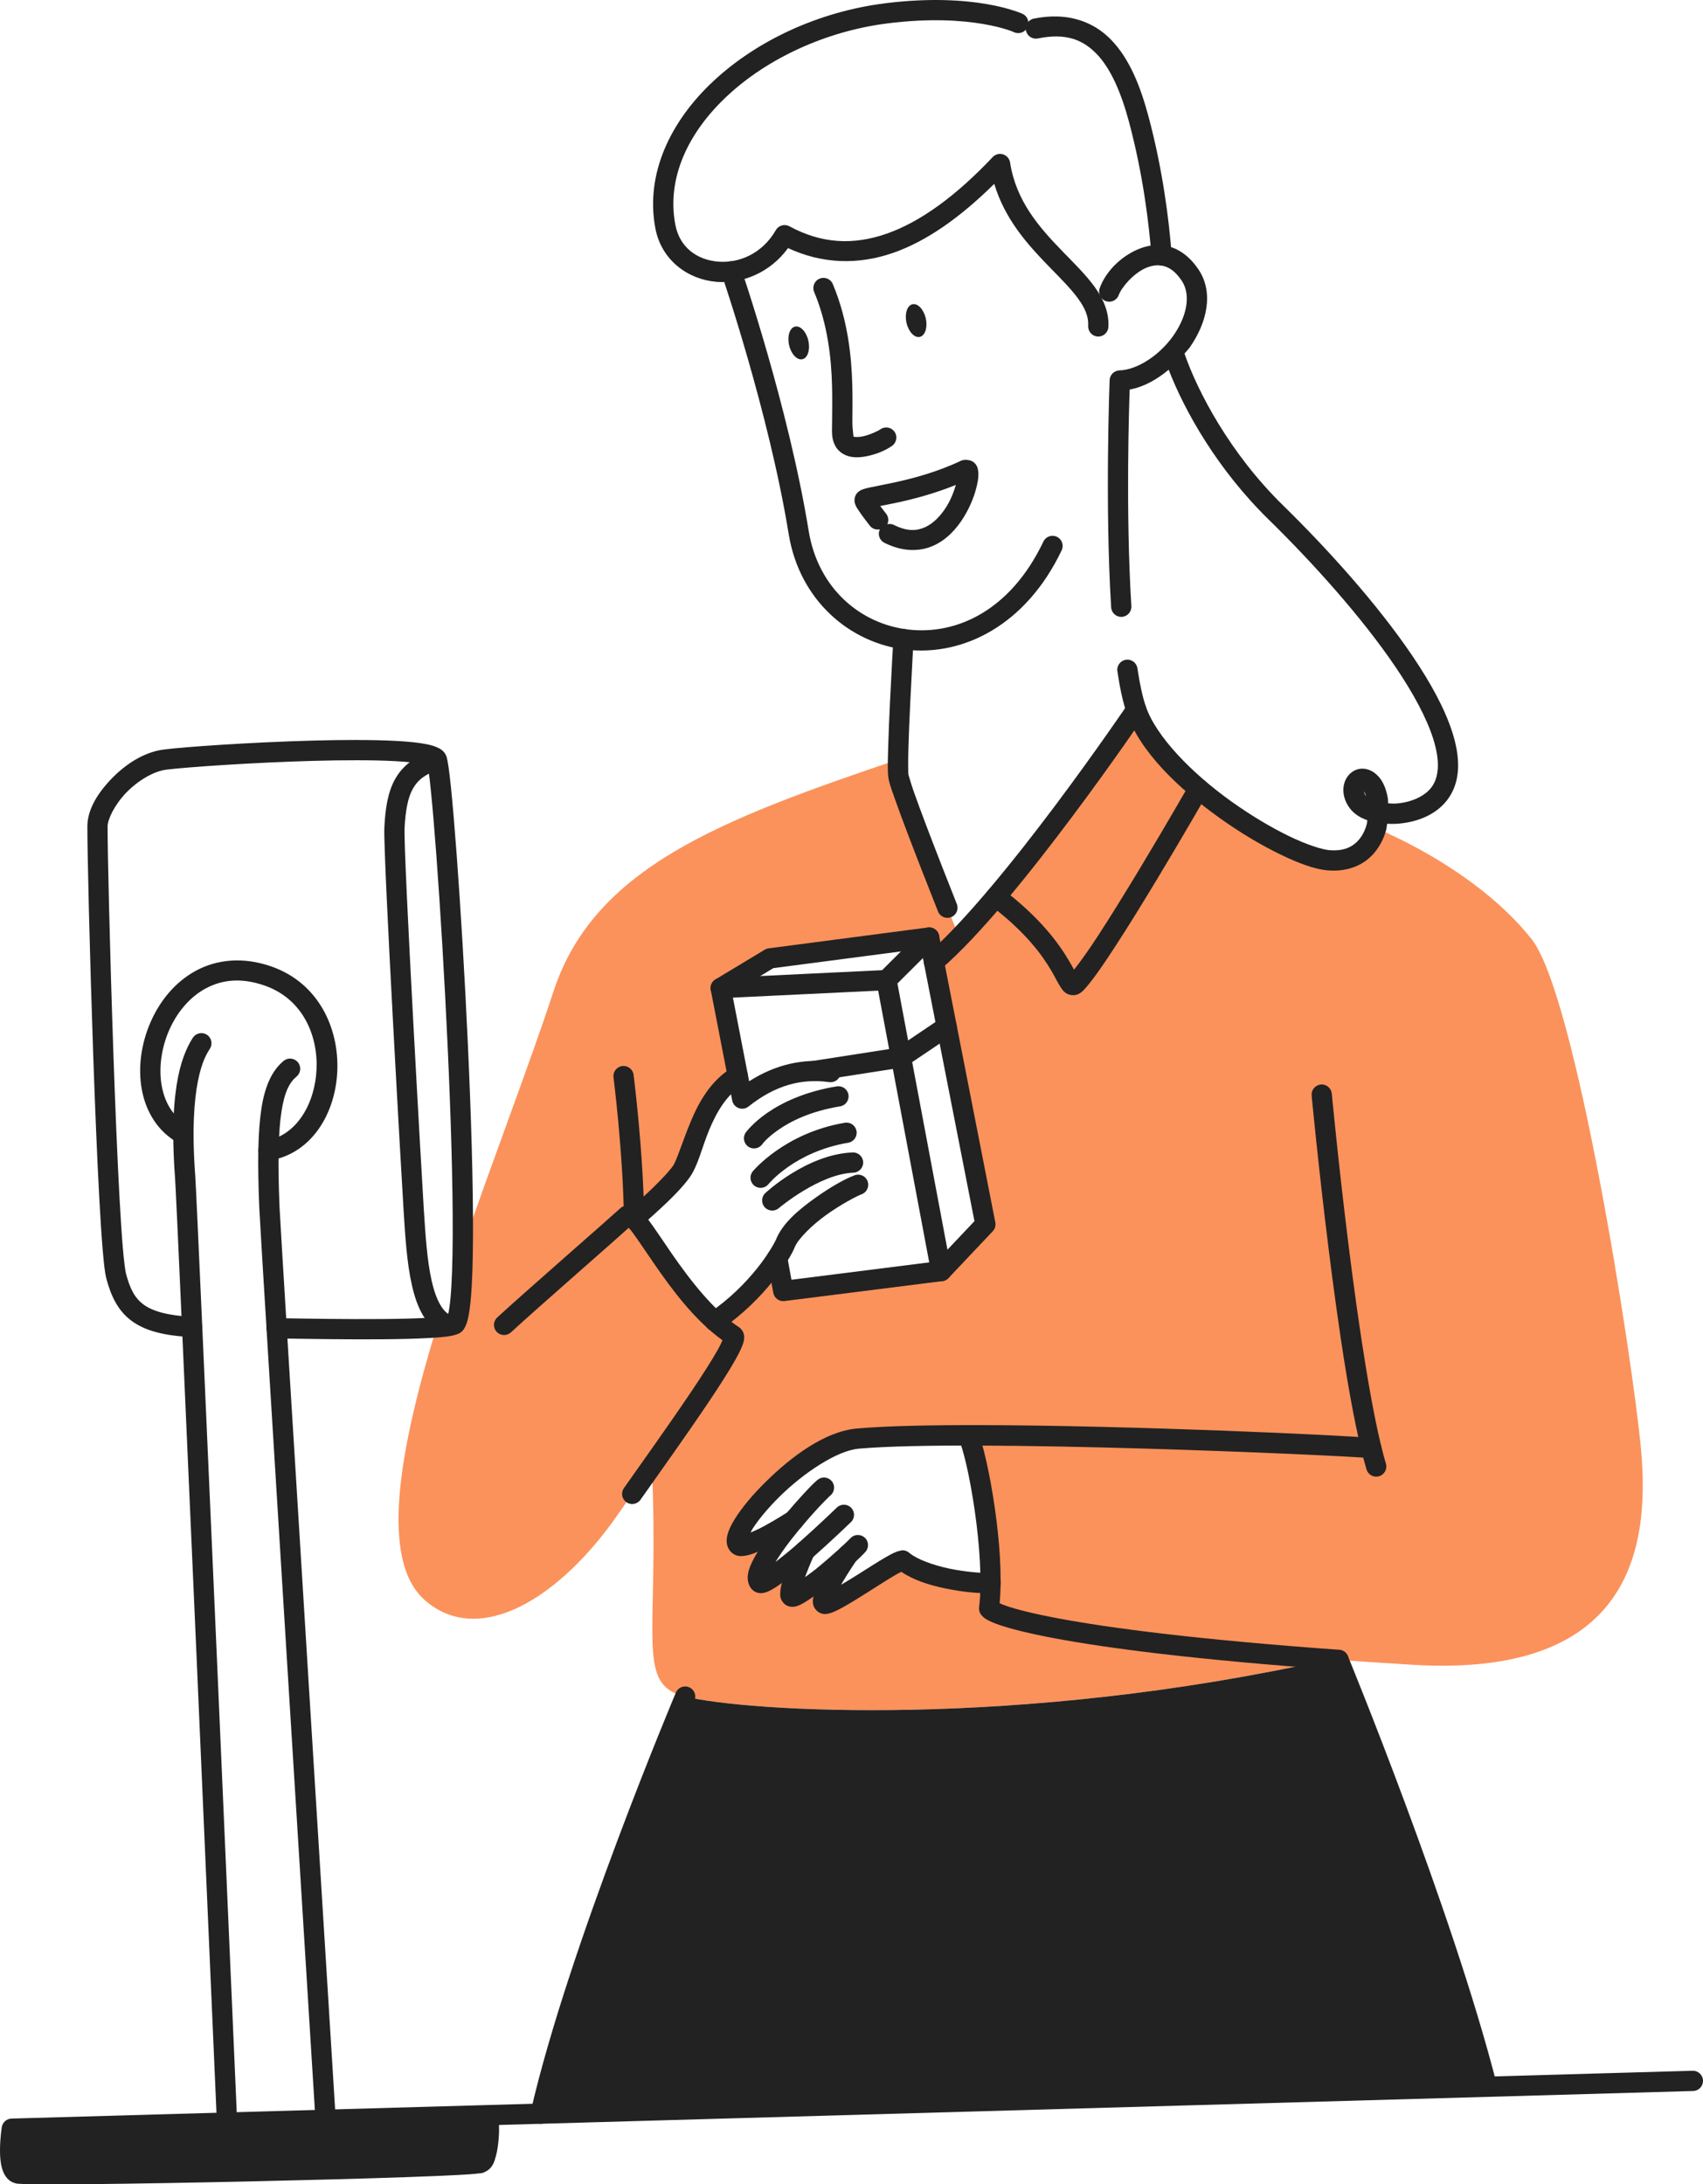 <?xml version="1.0" encoding="UTF-8"?>
<svg id="Layer_2" data-name="Layer 2" xmlns="http://www.w3.org/2000/svg" viewBox="0 0 906.29 1162.4">
  <defs>
    <style>
      .cls-1, .cls-2 {
        fill: #222;
      }

      .cls-3 {
        fill: #fb925b;
      }

      .cls-3, .cls-2 {
        fill-rule: evenodd;
      }
    </style>
  </defs>
  <g id="Layer_1-2" data-name="Layer 1">
    <g id="vctrly-business-illustrations-13">
      <path id="path1599" class="cls-3" d="m346.9,780.23c-6.94,9.83-13.14,18.56-17.13,24.35-32.31,47.17-75.23,71.84-103.59,47.04-24.15-21.1-14.05-79.17,6.17-145.3,4.29-.35,7.49-.82,9.22-1.43,3.02-1.05,4.41-17.06,4.71-41.21,16.38-47.71,35.22-96.39,48.3-136.17,21.71-66.02,89.09-91.39,183.33-123.31-.06,4.17-.03,7.29.16,8.68,1.08,8.07,32.45,86.04,32.45,86.04,40.17-41.52,94.16-121.22,94.16-121.22,12.79,37.18,80.27,78.39,102.56,80.12,14.51,1.13,22.2-7.3,25.11-17.01,0,0,52.23,20.56,82.7,58.9,23.57,29.66,53.49,221.58,58.17,270.58,5.33,55.78-6.83,122.55-121.51,115.63-15.7-.95-30.36-1.92-44.03-2.93-176.59,39.53-328.95,26.41-347.8,18.38-20.5-8.74-9.07-35.63-12.99-121.13h0Zm45.73-207.58c-20.1,11.84-23.63,41.79-30.04,50.84-6.67,9.37-25.15,24.93-25.15,24.93,7.36,7.49,22.87,36.56,43.01,54.72,16.27-11.03,27.36-24.83,33.13-33.65l3.24,17.54,84.04-10.61,23.53-24.88-29.92-152.63-84.71,11.09-26.22,15.8,9.09,46.84Zm134.56,269.75c.16-29.23-7.68-69.7-11.97-78.58-24.03.01-44.8.51-58.68,1.73-28.59,2.5-71.19,50.45-63.55,56.67,4.07,3.31,29.49-13.26,29.49-13.26-11.03,13.13-22.69,29.37-18.27,33.22,2.01,1.75,13.35-7.37,24.11-16.87,0,0-9.79,21.42-7.31,24.17,2,2.21,20.64-13.29,30.38-22.25,0,0-16.86,24.46-12.81,26.18,4.04,1.73,39.64-24.77,42-22.79,10.54,8.82,36.35,12.26,46.61,11.78h0Z"/>
      <path id="path1826" class="cls-1" d="m440.27,148.27c-1.32-.54-2.81-.53-4.12.02-2.74,1.15-4.04,4.31-2.89,7.05,7.28,17.37,9.14,35.37,9.53,49.99.2,7.31.03,13.76.03,18.98,0,5.22-.56,8.66,1.66,12.92,1.71,3.28,5.05,5.17,8.03,5.78,2.98.61,5.84.34,8.59-.2,5.49-1.09,10.36-3.22,13.66-5.57,2.42-1.73,2.99-5.09,1.26-7.51-1.73-2.42-5.09-2.99-7.51-1.26,0,0,0,0,0,0-1.22.87-5.8,3.04-9.5,3.77-1.85.37-3.51.39-4.34.21-.83-.17-.59-.12-.63-.2.47.9-.43-2.96-.43-7.94,0-4.98.17-11.62-.04-19.27-.41-15.29-2.32-34.67-10.37-53.87-.55-1.32-1.61-2.36-2.93-2.91h0Z"/>
      <path id="path1827" class="cls-1" d="m514.94,244.77c-1.33-.16-2.65,0-3.47.39-12.84,6.12-26.03,9.55-35.99,11.69-4.98,1.07-9.13,1.82-12.2,2.48-1.54.33-2.76.6-4.03,1.06-.63.23-1.27.43-2.28,1.21-.5.39-1.16.97-1.7,2.09-.54,1.11-.73,2.86-.32,4.17,0,0,0,.02.01.03.62,1.96,1.27,2.69,2.08,3.91s1.74,2.52,2.64,3.74c1.81,2.44,3.5,4.56,3.5,4.56,1.29,1.37,3.21,1.97,5.05,1.58-1.28,2.63-.23,5.81,2.37,7.15,9.55,4.85,18.77,4.84,26.05,1.59s12.53-9.17,16.29-15.29c3.76-6.11,6.06-12.48,7.11-17.56.52-2.54.82-4.64.49-6.99-.17-1.18-.33-2.66-2.06-4.34-.87-.84-2.21-1.31-3.54-1.46h0Zm-6.27,13.29c-.99,3.45-2.52,7.53-4.92,11.43-3.01,4.89-7.01,9.09-11.5,11.09s-9.54,2.33-16.78-1.36c-1.03-.42-2.17-.51-3.26-.25.86-1.83.62-3.99-.63-5.59,0,0-1.55-1.95-3.15-4.1,2.62-.52,5.36-1.04,9.3-1.89,8.51-1.83,19.51-4.7,30.93-9.33Z"/>
      <path id="ellipse1827" class="cls-2" d="m492.67,169.45c1.08,4.79-.35,9.19-3.18,9.83h0c-2.83.64-6-2.73-7.08-7.53h0c-1.08-4.79.35-9.19,3.18-9.83s6,2.73,7.08,7.53Z"/>
      <path id="ellipse1828" class="cls-2" d="m430.19,181.33c1.08,4.79-.35,9.19-3.18,9.83s-6-2.73-7.08-7.53.35-9.19,3.18-9.83h0c2.83-.64,6,2.73,7.08,7.53h0Z"/>
      <path id="path1828" class="cls-1" d="m502.32.05c-9.03-.21-19.49.21-31.36,1.71-35.25,4.44-68.07,19.79-91.13,41.24-23.05,21.44-36.49,49.49-31.08,78.42,3.19,17.05,17.32,27.27,32.43,28.55,13.72,1.16,28.6-4.77,38.2-17.95,18.12,8.43,37.16,9.07,55.96,2.53,17.99-6.26,35.84-19.02,53.78-36.71,5.59,18.76,17.74,32.25,28.48,43.32,6.26,6.45,12.05,12.17,15.95,17.48,3.9,5.31,5.82,9.87,5.55,14.77-.16,2.97,2.11,5.51,5.08,5.68h0c2.97.16,5.51-2.11,5.68-5.08.45-8.16-2.94-15.37-7.62-21.75-4.69-6.38-10.77-12.28-16.9-18.61-12.27-12.65-24.64-26.65-27.81-47.19-.46-2.94-3.21-4.96-6.15-4.5-1.18.18-2.27.76-3.09,1.63-19.57,20.73-38.55,34.54-56.48,40.78-17.93,6.24-34.71,5.26-51.71-3.95-2.57-1.39-5.78-.48-7.23,2.05-7.25,12.6-19.65,17.69-30.76,16.75-11.11-.94-20.45-7.47-22.75-19.79-4.59-24.54,6.65-48.85,27.83-68.55,21.18-19.7,52.14-34.28,85.14-38.44,22.68-2.86,39.69-1.59,50.94.34,11.25,1.93,16.37,4.35,16.37,4.35,2.7,1.25,5.9.07,7.15-2.64,0,0,0,0,0,0,1.25-2.7.07-5.9-2.64-7.15,0,0-6.8-3.08-19.06-5.18-6.13-1.05-13.73-1.9-22.75-2.11Z"/>
      <path id="path1829" class="cls-1" d="m562.6,8.77c-3.91-.11-8.05.25-12.4,1.12-2.92.59-4.81,3.43-4.22,6.35,0,0,0,0,0,0,.59,2.92,3.43,4.81,6.35,4.22,0,0,0,0,0,0,14.67-2.96,23.76.47,31.29,8.26,7.54,7.8,13.12,20.76,17.29,36.46,7.35,27.55,10.58,53.84,11.86,71.1.22,2.97,2.8,5.19,5.77,4.97,2.97-.22,5.19-2.81,4.97-5.77h0c-1.32-17.78-4.62-44.64-12.2-73.08h0c-4.4-16.53-10.22-31.11-19.96-41.18-7.3-7.55-17.03-12.13-28.77-12.46h0Z"/>
      <path id="path1830" class="cls-1" d="m617.79,130.45c-4.31-.29-8.51.65-12.25,2.25-9.96,4.28-17.43,12.59-20.31,20.65-1,2.8.46,5.89,3.26,6.89,0,0,0,0,0,0,2.8,1,5.89-.46,6.89-3.26h0c1.42-3.99,7.78-11.52,14.41-14.37,3.31-1.42,6.51-1.84,9.54-1.03s6.24,2.87,9.54,7.78c5.03,7.48,2.8,18.88-4.4,29.19-7.2,10.31-19,18.23-28.76,18.57-2.82.1-5.09,2.36-5.2,5.18,0,0-2.57,66.8.82,120.92.18,2.97,2.74,5.23,5.71,5.04h0c2.97-.19,5.23-2.74,5.04-5.71-3.13-50.17-1.15-108.28-.9-115.25,7.58-1.39,14.58-5.39,20.76-10.56,8.53,22.09,26.02,53.13,53.16,79.69,22.9,22.41,49.56,51.81,67.87,78.96,9.16,13.58,16.2,26.62,19.7,37.61,3.5,11,3.34,19.42-.24,25.05-3.53,5.54-11.29,8.91-19.17,9.53-1.57.12-3.07.02-4.54-.1-.09-.92-.01-1.9-.17-2.78-.94-5.32-2.83-10.21-7.06-13.4-2.4-1.81-5.55-2.69-8.43-2.06s-5.15,2.56-6.49,4.84c-2.67,4.57-2.15,10.74,1.66,15.91,2.36,3.21,5.7,5.18,9.43,6.51-.15.79-.16,1.6-.38,2.37-1.16,4.11-3.27,7.71-6.31,10.13-3.04,2.42-7.09,3.92-13.33,3.44h0c-4.15-.33-12.4-2.99-21.79-7.55-9.38-4.56-20.13-10.94-30.55-18.39-20.84-14.9-40.17-34.48-45.65-50.9-1.67-5-3.15-11.9-4.34-19.97-.43-2.94-3.17-4.98-6.12-4.54h0c-2.94.44-4.98,3.18-4.54,6.12,0,0,0,0,0,0,1.25,8.44,2.77,15.82,4.78,21.81,6.97,20.86,27.8,40.66,49.6,56.25,10.9,7.8,22.09,14.45,32.11,19.32,10.02,4.87,18.63,8.05,25.66,8.6,8.49.66,15.67-1.62,20.86-5.75,5.19-4.13,8.34-9.83,9.98-15.64.32-1.13.34-2.27.55-3.41,1.95.06,3.91.09,5.9-.07,10.24-.81,21.33-4.93,27.41-14.49,6.02-9.47,5.42-21.5,1.41-34.1-4.01-12.59-11.54-26.28-21.04-40.37-19-28.18-46-57.86-69.27-80.64-27.91-27.31-45.24-60.23-52.24-80.57.94-1.17,2.04-2.22,2.9-3.44,8.76-12.53,12.99-28.78,4.51-41.37-4.4-6.54-9.88-10.61-15.69-12.17-1.45-.39-2.9-.62-4.34-.72h0Zm108.1,290.72c.41.62.72,1.41,1.13,2.5-.02-.02-.08-.05-.1-.07-.73-.99-.92-1.76-1.03-2.43h0Z"/>
      <path id="path1831" class="cls-1" d="m387.47,139.34c-2.81.97-4.31,4.03-3.35,6.84,0,0,0,0,0,0,0,0,25.03,73.05,35.61,138.07,5.71,35.09,32.39,58.06,62.56,61.49,30.16,3.43,63.64-12.86,82.71-52.91,1.28-2.69.14-5.9-2.55-7.18-2.69-1.28-5.9-.14-7.18,2.55-17.49,36.73-46.2,49.74-71.77,46.83s-48.15-21.89-53.14-52.51c-10.81-66.41-36.06-139.84-36.06-139.84-.97-2.81-4.03-4.31-6.84-3.35Z"/>
      <path id="path1832" class="cls-1" d="m481.13,334.75c-2.97-.18-5.52,2.09-5.7,5.06h0s-.96,16.19-1.78,33.41c-.41,8.61-.79,17.47-.99,24.73-.21,7.26-.38,12.26.08,15.63,0,0,0,0,0,0,.41,3.06,1.57,6.09,3.36,11.19,1.79,5.11,4.18,11.56,6.83,18.55,5.3,13.98,11.65,30.1,16.26,41.73,1.1,2.77,4.23,4.12,6.99,3.02,0,0,0,0,0,0,2.77-1.1,4.12-4.23,3.02-7,0,0,0,0,0,0-4.61-11.61-10.94-27.7-16.2-41.58-2.63-6.94-5-13.33-6.73-18.29-1.74-4.96-2.87-9.24-2.85-9.05v-.02c-.09-.65-.19-6.76.01-13.89.2-7.14.58-15.96.99-24.53.82-17.14,1.77-33.29,1.77-33.29.17-2.97-2.09-5.52-5.06-5.69h0Z"/>
      <path id="path1833" class="cls-1" d="m493.77,493.57l-84.71,11.09c-.74.1-1.44.34-2.08.73l-26.22,15.8c-1.94,1.17-2.94,3.42-2.51,5.64l11.42,58.83c.57,2.92,3.4,4.83,6.32,4.26.85-.17,1.65-.53,2.33-1.07,14.29-11.37,28.25-15.03,42.98-13,2.95.41,5.67-1.65,6.08-4.6.41-2.95-1.65-5.67-4.6-6.08h0c-14.99-2.07-29.96,1.19-44.11,10.24l-9.11-46.95,22.03-13.27,78.58-10.29,28.41,144.94-20.3,21.46-77.08,9.73-2.31-12.54c-.54-2.93-3.35-4.86-6.28-4.32-2.93.54-4.86,3.35-4.32,6.28l3.24,17.54c.52,2.81,3.14,4.73,5.97,4.37l84.04-10.61c1.24-.16,2.38-.74,3.24-1.64l23.53-24.88c1.2-1.26,1.71-3.03,1.37-4.74l-29.92-152.63c-.55-2.79-3.17-4.67-5.99-4.3Z"/>
      <path id="path1834" class="cls-1" d="m454.87,625.42c-5.01,1.79-13.15,6.37-21.61,12.47-8.46,6.11-16.88,13.14-20.32,21.82-.44,1.1-4.05,7.81-10.05,15.28-6,7.48-14.55,16.27-25.47,23.68-2.46,1.67-3.11,5.02-1.44,7.48h0c1.67,2.46,5.02,3.11,7.48,1.44t0,0c12.03-8.16,21.29-17.7,27.83-25.85,6.54-8.15,10.2-14.38,11.66-18.06,1.67-4.23,8.85-11.46,16.6-17.05s16.42-10.16,18.93-11.07c2.8-1,4.26-4.09,3.26-6.89-1-2.8-4.09-4.26-6.89-3.26h0Z"/>
      <path id="path1835" class="cls-1" d="m494.48,493.53c-1.43,0-2.8.56-3.81,1.57l-22.72,22.66c-1.26,1.26-1.82,3.06-1.49,4.81l29.11,154.85c.55,2.92,3.37,4.85,6.29,4.3,2.92-.55,4.85-3.36,4.3-6.29h0s-28.58-152.06-28.58-152.06l20.7-20.64c2.11-2.1,2.11-5.51.01-7.62-1.01-1.01-2.38-1.58-3.81-1.58h0Z"/>
      <path id="path1836" class="cls-1" d="m471.49,516.19l-88.22,4.24c-2.97.14-5.27,2.67-5.12,5.64h0c.14,2.97,2.67,5.27,5.64,5.12l88.22-4.24c2.97-.14,5.27-2.67,5.12-5.64h0c-.14-2.97-2.67-5.27-5.64-5.12Z"/>
      <path id="path1837" class="cls-1" d="m504.8,541.07c-1.4-.27-2.86.02-4.04.82l-23.29,15.7-45.26,7.05c-2.94.46-4.95,3.21-4.49,6.15,0,0,0,0,0,0,.46,2.94,3.21,4.95,6.15,4.49,0,0,0,0,0,0l46.45-7.24c.78-.12,1.53-.41,2.18-.85l24.29-16.37c2.47-1.66,3.12-5.01,1.46-7.48-.8-1.19-2.04-2-3.44-2.28Z"/>
      <path id="path1838" class="cls-1" d="m445.33,578.11c-17.19,2.82-29.21,8.74-36.95,14.06s-11.48,10.45-11.48,10.45c-1.73,2.42-1.17,5.79,1.25,7.52,0,0,0,0,0,0,2.42,1.73,5.79,1.17,7.52-1.25,0,0,2.3-3.35,8.83-7.84,6.52-4.49,16.96-9.74,32.58-12.3,2.94-.48,4.93-3.25,4.44-6.19,0,0,0,0,0,0-.48-2.94-3.25-4.92-6.19-4.44Z"/>
      <path id="path1839" class="cls-1" d="m449.61,597.48c-32.24,5.42-49.01,25.86-49.01,25.86-1.88,2.31-1.53,5.7.78,7.58,2.31,1.88,5.7,1.53,7.58-.78h0s13.89-17.23,42.44-22.03c2.93-.49,4.91-3.27,4.42-6.21-.49-2.93-3.27-4.91-6.21-4.42Z"/>
      <path id="path1840" class="cls-1" d="m453.76,613.28c-24.41.93-46.38,21.52-46.38,21.52-2.22,1.98-2.42,5.38-.44,7.61,0,0,0,0,0,0,1.98,2.22,5.39,2.42,7.61.43,0,0,21.45-18.11,39.62-18.8,2.97-.11,5.29-2.62,5.18-5.59-.11-2.97-2.62-5.29-5.59-5.18Z"/>
      <path id="path1841" class="cls-1" d="m336.22,641.41c-1.74-.42-4.56.14-6.09,1.56-2.1,1.96-15.42,13.67-29.5,26.07-14.08,12.4-29.17,25.72-36.03,32.07-2.18,2.02-2.32,5.43-.29,7.61,0,0,0,0,0,0,2.02,2.18,5.43,2.31,7.61.29,6.59-6.1,21.76-19.5,35.83-31.9,12.69-11.17,22.5-19.79,26.81-23.7.59.66.94.95,1.74,2.02,3.01,3.99,7.17,10.36,12.12,17.51,9.28,13.43,21.34,29.72,36.07,40.28-.57,1.34-1.34,2.99-2.66,5.32-3.16,5.59-8.13,13.35-13.87,21.89-11.47,17.09-26.02,37.4-35.92,51.46-1.71,2.43-1.13,5.79,1.3,7.51,0,0,0,0,0,0,2.43,1.71,5.79,1.13,7.51-1.3,0,0,0,0,0,0,9.86-13.99,24.44-34.36,36.06-51.67,5.81-8.65,10.87-16.51,14.3-22.6,1.72-3.04,3.03-5.59,3.89-7.89.43-1.15.79-2.2.9-3.64.06-.72.07-1.58-.26-2.68-.33-1.11-1.21-2.53-2.52-3.38-13.53-8.76-26.25-25.41-35.94-39.43-4.85-7.01-8.94-13.32-12.37-17.87-1.71-2.27-3.17-4.1-5.01-5.61-.92-.76-1.93-1.53-3.68-1.95h0Z"/>
      <path id="path1842" class="cls-1" d="m603.67,372.4c-1.4.27-2.64,1.09-3.44,2.27,0,0-16.8,24.8-38.61,53.91-21.81,29.1-48.83,62.59-68.12,79.15-2.26,1.94-2.52,5.34-.58,7.6,0,0,0,0,0,0,1.94,2.26,5.34,2.52,7.6.58,20.93-17.96,47.75-51.53,69.73-80.86,21.98-29.33,38.91-54.33,38.91-54.33,1.67-2.46,1.02-5.81-1.44-7.48,0,0,0,0,0,0-1.18-.8-2.64-1.1-4.04-.83Z"/>
      <path id="path1843" class="cls-1" d="m636.41,414.53c-1.38.38-2.55,1.28-3.26,2.52,0,0-12.57,21.94-26.96,45.81-7.2,11.93-14.85,24.34-21.58,34.69-5.32,8.18-9.76,14.36-13.05,18.49-.86-1.58-1.31-2.44-2.83-5.01-5.27-8.92-15.1-22.65-35.46-38.1-2.37-1.8-5.75-1.34-7.55,1.03,0,0,0,0,0,0-1.8,2.37-1.33,5.75,1.04,7.55,19.26,14.62,27.93,26.92,32.69,34.99,2.38,4.04,3.58,6.86,5.37,9.41.9,1.28,2.22,3.18,5.31,3.63s5.33-1.35,6.54-2.62c4.36-4.61,10.12-12.97,16.97-23.49s14.54-23.01,21.78-35c14.47-23.99,27.08-46.02,27.08-46.02,1.48-2.58.59-5.87-1.99-7.35h0c-1.24-.71-2.71-.9-4.09-.52h0Z"/>
      <path id="path1844" class="cls-1" d="m702.88,577.14c-2.96.28-5.14,2.91-4.86,5.87,0,0,3.47,36.84,8.84,80.05,5.37,43.21,12.51,92.55,20.35,118.9.85,2.85,3.85,4.48,6.7,3.63t0,0c2.85-.85,4.48-3.85,3.63-6.7-7.29-24.5-14.64-74.13-19.99-117.16-5.35-43.04-8.81-79.74-8.81-79.74-.28-2.96-2.91-5.14-5.87-4.86Z"/>
      <path id="path1845" class="cls-1" d="m522.18,758.38c-26.96-.06-50.54.43-66.1,1.8-17.04,1.49-34.92,14.92-48.67,28.47-6.88,6.78-12.59,13.63-16.3,19.59-1.86,2.98-3.24,5.69-3.97,8.52-.36,1.41-.59,2.89-.34,4.6.25,1.7,1.18,3.73,2.79,5.04,2.43,1.97,4.75,1.77,6.51,1.55s3.38-.72,5.08-1.34c3.41-1.25,7.1-3.1,10.66-5.04,7.11-3.86,13.59-8.09,13.59-8.09,2.49-1.62,3.2-4.96,1.57-7.46h0c-1.62-2.49-4.96-3.2-7.46-1.57,0,0,0,0,0,0,0,0-6.23,4.06-12.84,7.65-2.58,1.4-4.98,2.48-7.21,3.43.34-.63.34-.89.77-1.59,3.02-4.86,8.32-11.31,14.71-17.61,12.79-12.6,30.5-24.4,42.05-25.41,59.25-5.22,254.33,3.38,272.23,5.04,2.96.27,5.59-1.9,5.86-4.87h0c.28-2.96-1.9-5.59-4.86-5.86-15.96-1.48-127.2-6.67-208.07-6.85h0Z"/>
      <path id="path1846" class="cls-1" d="m439.03,786.29c-1.42-.14-2.84.3-3.94,1.2-2.13,1.75-5.15,4.92-9.27,9.47s-8.98,10.21-13.49,15.99c-4.5,5.78-8.63,11.6-11.36,16.83-1.36,2.61-2.42,5.04-2.89,7.68-.47,2.63-.19,6.37,2.6,8.8,0,0,0,0,0,0,2.06,1.79,4.37,1.65,5.7,1.4,1.33-.25,2.31-.69,3.32-1.19,2.01-1,4.07-2.39,6.4-4.09,4.65-3.41,10.2-8.09,15.62-12.87,10.85-9.56,21.13-19.51,21.13-19.51,2.14-2.07,2.2-5.48.13-7.62,0,0,0,0,0,0-2.07-2.14-5.48-2.2-7.62-.13h0s-10.16,9.83-20.76,19.17c-4.25,3.75-8.24,6.96-11.92,9.83,2.2-3.57,4.92-7.53,8.14-11.67,4.29-5.5,9.01-11.01,12.97-15.38s7.51-7.87,8.14-8.39c2.3-1.89,2.63-5.28.74-7.58-.91-1.1-2.22-1.8-3.64-1.94h0Z"/>
      <path id="path1847" class="cls-1" d="m456.26,816.84c-1.43.08-2.77.72-3.72,1.78-1.66,1.84-10.23,9.74-18.04,16.1-2.24,1.83-4.03,3.05-6.04,4.55.13-.37.19-.64.33-1.01,2.05-5.47,4.44-10.71,4.44-10.71,1.24-2.71.05-5.9-2.66-7.14h0c-2.71-1.24-5.9-.05-7.14,2.66,0,0-2.51,5.48-4.73,11.4-1.11,2.96-2.16,6.03-2.83,8.83-.33,1.4-.58,2.72-.63,4.16-.05,1.44-.28,3.34,1.77,5.63,1.67,1.86,3.98,2.08,5.24,1.97,1.25-.11,2.07-.42,2.87-.75,1.6-.66,3.09-1.55,4.77-2.65,3.37-2.2,7.35-5.26,11.42-8.57,8.13-6.62,16.09-13.73,19.25-17.25,1.99-2.21,1.81-5.62-.4-7.61h0c-1.06-.96-2.46-1.45-3.89-1.37h0Z"/>
      <path id="path1848" class="cls-1" d="m517,758.73c-1.35-.47-2.83-.38-4.12.24-2.68,1.3-3.8,4.52-2.51,7.19.76,1.57,2.43,6.87,3.96,13.58,1.53,6.71,3.09,15.1,4.38,24.04,2.59,17.87,4.03,38.11,2.36,51.28-.36,2.88,1.1,4.37,1.92,5.18s1.57,1.28,2.42,1.76c1.7.96,3.82,1.84,6.78,2.84,5.91,2,15.08,4.36,28.98,6.98,27.82,5.23,74.54,11.4,150.76,16.87,2.97.21,5.55-2.02,5.76-4.99.21-2.97-2.02-5.55-4.99-5.76h0c-75.95-5.45-122.36-11.61-149.54-16.71-13.59-2.55-22.39-4.86-27.52-6.59-1.9-.64-2.77-1.08-3.66-1.5,1.37-14.84-.12-33.73-2.6-50.91-1.33-9.2-2.93-17.83-4.54-24.88-1.6-7.05-3.03-12.29-4.77-15.88-.62-1.29-1.73-2.27-3.08-2.74h0Z"/>
      <path id="path1849" class="cls-1" d="m450.43,821.93c-1.41.26-2.65,1.06-3.46,2.24,0,0-4.29,6.22-8.14,12.78-1.92,3.28-3.74,6.61-4.95,9.65-.61,1.52-1.11,2.91-1.27,4.72-.08.91-.11,1.98.39,3.35.49,1.37,1.86,3.01,3.48,3.7,2.05.87,3.3.54,4.3.33,1-.2,1.84-.51,2.71-.86,1.74-.71,3.6-1.67,5.67-2.84,4.15-2.33,9.09-5.44,13.95-8.53s9.64-6.15,13.21-8.23c1.44-.84,2.47-1.36,3.34-1.79,6.46,4.42,14.84,7.04,23.23,8.81,9.48,1.99,18.62,2.79,24.56,2.51,2.97-.14,5.27-2.66,5.13-5.63h0c-.14-2.98-2.66-5.27-5.63-5.13h0c-4.32.2-13.22-.48-21.84-2.29-8.62-1.81-17.18-4.99-21.05-8.23h0c-2.56-2.15-4.41-1.4-5.42-1.18-1.01.22-1.74.52-2.53.87-1.57.69-3.27,1.63-5.22,2.77-3.9,2.28-8.71,5.36-13.55,8.44-3.48,2.21-6.59,4.08-9.67,5.92.19-.33.27-.56.46-.9,3.57-6.1,7.71-12.11,7.71-12.11,1.69-2.45,1.07-5.8-1.38-7.49-1.18-.81-2.63-1.12-4.03-.86h0Z"/>
      <path id="path1850" class="cls-1" d="m331.15,567.3c-2.95.38-5.04,3.08-4.66,6.03,0,0,5.05,39.59,5.56,75.17.04,2.98,2.49,5.35,5.47,5.31,2.98-.04,5.35-2.49,5.31-5.46-.53-36.48-5.65-76.38-5.65-76.38-.38-2.95-3.08-5.04-6.03-4.66,0,0,0,0,0,0h0Z"/>
      <path id="path1851" class="cls-1" d="m393.98,567.43c-1.38-.36-2.85-.15-4.08.57-11.64,6.86-18.01,18.5-22.39,29.04-4.38,10.54-7.46,20.71-9.31,23.32-2.79,3.92-9,10.19-14.34,15.15-5.35,4.97-9.88,8.78-9.88,8.78-2.28,1.92-2.57,5.31-.65,7.59,0,0,0,0,0,0,1.92,2.28,5.32,2.57,7.59.65,0,0,0,0,0,0,0,0,4.71-3.96,10.27-9.12s11.92-11.35,15.8-16.81h0c4.56-6.44,6.45-15.77,10.47-25.43,4.01-9.66,9.46-18.91,17.91-23.89,2.56-1.51,3.42-4.81,1.91-7.37-.72-1.23-1.91-2.12-3.29-2.48h0Z"/>
      <path id="path1852" class="cls-1" d="m900.74,1101.97l-640.66,18.22h0l-253.95,7.22c-2.59.07-4.77,1.99-5.17,4.55,0,0-.92,5.74-.96,11.95-.02,3.11.14,6.35.94,9.47.81,3.12,2.54,7.04,6.93,8.36h.01c1.33.4,1.65.32,2.41.38.76.06,1.66.1,2.74.14,2.17.07,5.05.12,8.6.14,7.1.05,16.82,0,28.33-.12,23-.24,53.08-.76,83.13-1.43,30.05-.67,60.06-1.47,82.93-2.27,11.43-.4,21.08-.8,28.08-1.18,3.5-.19,6.34-.37,8.46-.56,1.06-.09,1.94-.18,2.7-.29.76-.11.94.12,2.69-.69h0c4.23-1.95,5.11-5.42,5.95-8.49.85-3.07,1.25-6.41,1.5-9.63.28-3.6.16-4.59.15-6.93l635.51-18.07c2.97-.09,5.31-2.57,5.23-5.54s-2.56-5.32-5.54-5.23h0Zm-645.97,29.15c0,2.1.1,2.86-.13,5.79-.22,2.82-.62,5.68-1.15,7.6-.22.8-.49,1.17-.67,1.47-.39.04-.68.08-1.22.13-1.91.17-4.67.35-8.11.53-6.88.37-16.48.77-27.88,1.17-22.79.8-52.78,1.6-82.79,2.27-30.01.66-60.07,1.19-83,1.43-11.47.12-21.16.16-28.14.12-3.49-.02-6.32-.07-8.31-.13-.77-.03-1.28-.06-1.77-.09-.06-.15-.11-.2-.24-.71-.4-1.53-.61-4.11-.6-6.7.02-2.97.25-3.94.47-5.93l243.53-6.93Z"/>
      <path id="path1853" class="cls-2" d="m260.28,1125.57s.85,22.88-4.6,25.4c-5.46,2.53-239.69,7.56-246.26,5.6-6.56-1.97-3.14-23.78-3.14-23.78l254-7.22Z"/>
      <path id="path1854" class="cls-1" d="m154.87,563.34c-1.42-.13-2.84.31-3.94,1.23-6.18,5.15-9.94,13.23-11.81,25.36-1.87,12.13-2.12,28.76-1.13,52.88.17,4.09,2.09,35.62,4.92,81.78,2.83,46.16,6.55,106.42,10.26,166.24,7.41,119.65,14.74,237.57,14.74,237.57.18,2.97,2.74,5.23,5.71,5.04,2.97-.18,5.23-2.74,5.05-5.71,0,0,0,0,0,0,0,0-7.34-117.92-14.74-237.56-3.7-59.82-7.43-120.07-10.26-166.23-2.83-46.16-4.79-78.75-4.91-81.56h0c-.97-23.83-.64-40.02,1.02-50.79,1.66-10.77,4.38-15.66,8.06-18.72,2.28-1.91,2.59-5.3.69-7.59-.91-1.1-2.23-1.79-3.65-1.92Z"/>
      <path id="path1855" class="cls-1" d="m105.97,549.92c-1.39.31-2.61,1.16-3.37,2.37-1.95,3.07-5.54,9.34-7.83,20.81-2.3,11.48-3.52,28.36-1.6,53.92.09,1.21.57,10.71,1.25,25.39.68,14.68,1.59,34.92,2.66,58.81,2.14,47.79,4.89,110.22,7.61,172.23,5.44,124.01,10.75,246.31,10.75,246.31.13,2.97,2.64,5.28,5.62,5.15h0c2.97-.13,5.28-2.64,5.15-5.62,0,0-5.31-122.3-10.75-246.31-2.72-62.01-5.47-124.44-7.61-172.24-1.07-23.9-1.98-44.13-2.66-58.83-.68-14.7-1.1-23.48-1.26-25.71h0c-1.86-24.86-.62-40.8,1.42-51,2.04-10.2,4.64-14.44,6.37-17.15,1.59-2.51.85-5.84-1.66-7.44,0,0,0,0,0,0-1.21-.77-2.67-1.02-4.06-.71h0Z"/>
      <path id="path1856" class="cls-1" d="m190.14,393.77c-7.63-.01-15.78.12-24.06.35-33.11.91-67.77,3.33-78.81,4.73-10.64,1.35-20.37,7.78-27.81,15.45-7.44,7.67-12.91,16.46-12.96,25.37-.07,12,1.21,66.98,3.11,121.73.95,27.38,2.06,54.6,3.23,76.17.59,10.78,1.19,20.15,1.81,27.45.62,7.3,1.1,12.18,1.99,15.51h0c2.46,9.24,6.2,17.13,13.53,22.47s17.37,7.8,31.79,8.55c2.97.16,5.51-2.13,5.66-5.1h0c.16-2.97-2.13-5.51-5.1-5.66h0c-13.43-.7-21.27-3.04-26.02-6.5s-7.28-8.35-9.46-16.53c-.32-1.22-1.07-6.52-1.67-13.64-.6-7.12-1.2-16.41-1.79-27.13-1.17-21.44-2.27-48.63-3.22-75.96-1.9-54.67-3.17-110.3-3.1-121.29.02-3.71,3.75-11.56,9.92-17.92,6.17-6.36,14.43-11.38,21.43-12.26,9.72-1.23,44.98-3.75,77.75-4.65,16.39-.45,32.27-.51,44.13.15,5.93.33,10.88.85,14.16,1.5,1.42.28,2.34.58,2.97.82.13.66.26,1.46.42,2.56.36,2.51.78,6.05,1.22,10.4.89,8.7,1.91,20.67,2.96,34.79,2.1,28.23,4.33,65.04,6.01,101.67,1.68,36.63,2.81,73.09,2.69,100.56-.06,13.73-.43,25.24-1.16,33.23-.37,3.99-.85,7.13-1.31,8.99-.06.24-.08.23-.14.42-1.56.34-5.18.95-10.86,1.28-6.45.37-14.68.57-23.71.65-18.06.16-39.32-.17-56.44-.47-2.98-.05-5.43,2.32-5.48,5.29h0c-.05,2.98,2.32,5.43,5.29,5.48h0c17.14.3,38.47.63,56.73.47,9.13-.08,17.48-.28,24.24-.66,6.75-.39,11.46-.7,15.28-2.04,2.51-.88,3.48-2.56,4.14-3.84.67-1.28,1.06-2.54,1.42-3.96.71-2.84,1.2-6.33,1.59-10.63.79-8.59,1.15-20.27,1.21-34.17.11-27.8-1.02-64.36-2.7-101.1s-3.92-73.62-6.03-101.98c-1.05-14.18-2.08-26.22-2.98-35.08-.45-4.43-.88-8.07-1.27-10.83-.2-1.38-.39-2.54-.59-3.54-.2-.99-.27-1.64-.86-2.92h0c-1.25-2.69-3.19-3.59-4.89-4.33-1.7-.74-3.52-1.21-5.61-1.63-4.19-.83-9.46-1.35-15.67-1.69s-13.32-.5-20.96-.51h0Z"/>
      <path id="path1857" class="cls-1" d="m230.66,399.09c-9.32,3.16-16.12,8.08-20.16,15.1-4.05,7.02-5.38,15.47-5.94,25.89-.13,2.37-.02,6.47.2,12.78.22,6.31.56,14.54,1,24.06.88,19.04,2.12,43.22,3.41,67.25,2.58,48.08,5.31,95.36,5.64,100.35.83,12.92,1.64,27.21,4.39,39.38,1.38,6.08,3.23,11.67,6.09,16.38s6.99,8.66,12.43,10.32c2.85.87,5.86-.73,6.72-3.58.87-2.85-.73-5.86-3.58-6.73,0,0,0,0,0,0-2.44-.74-4.43-2.43-6.37-5.61s-3.57-7.77-4.79-13.17c-2.44-10.8-3.31-24.74-4.15-37.7h0c-.29-4.42-3.05-52.18-5.63-100.23-1.29-24.02-2.53-48.18-3.41-67.17-.44-9.5-.79-17.7-1-23.94-.21-6.23-.27-10.78-.21-11.84.52-9.76,1.87-16.51,4.51-21.08,2.64-4.58,6.53-7.65,14.29-10.28,2.82-.95,4.33-4.01,3.37-6.83-.95-2.82-4.01-4.33-6.83-3.37h0Z"/>
      <path id="path1858" class="cls-1" d="m122.85,511.21c-6.81.48-13.09,2.38-18.65,5.39-11.1,6.03-19.26,16.2-24.18,27.58-4.92,11.38-6.68,24.07-4.54,35.7,2.14,11.64,8.48,22.39,19.53,28.43,2.61,1.43,5.88.47,7.31-2.14,1.43-2.61.47-5.88-2.14-7.31,0,0,0,0,0,0-7.92-4.33-12.41-11.75-14.1-20.93-1.69-9.18-.29-19.94,3.83-29.47,4.12-9.53,10.88-17.74,19.43-22.39,8.55-4.65,18.91-6.04,31.67-1.53,40.05,14.15,32.81,76.99.97,82.35-2.93.49-4.91,3.27-4.42,6.21.49,2.93,3.27,4.91,6.21,4.42,44.38-7.47,50.65-85.54.84-103.14-7.63-2.69-14.95-3.65-21.76-3.17Z"/>
      <path id="path1859" class="cls-1" d="m362.6,897.85c-1.32.54-2.38,1.58-2.93,2.9,0,0-57.32,135.93-77.22,222.85-.66,2.9,1.15,5.79,4.05,6.45,2.9.66,5.79-1.15,6.45-4.05,19.44-84.89,76.65-221.07,76.65-221.07,1.15-2.74-.13-5.9-2.88-7.06-1.32-.55-2.8-.56-4.12-.03h0Z"/>
      <path id="path1860" class="cls-1" d="m710.27,878.34c-2.75,1.13-4.06,4.28-2.93,7.03,0,0,55.37,134.79,78.75,226.43.73,2.88,3.67,4.63,6.55,3.89,0,0,0,0,0,0,2.88-.74,4.62-3.67,3.89-6.55,0,0,0,0,0,0-23.76-93.12-79.22-227.86-79.22-227.86-1.13-2.75-4.28-4.07-7.03-2.93,0,0,0,0,0,0Z"/>
      <path id="path1861" class="cls-2" d="m364.64,902.84c32.28,7.93,176.95,17.33,343.05-19.86,1.53.11,3.07.23,4.63.34,0,0,55.42,134.77,78.98,227.15l-503.6,14.33c19.67-85.9,76.93-221.96,76.93-221.96h0Z"/>
    </g>
  </g>
</svg>